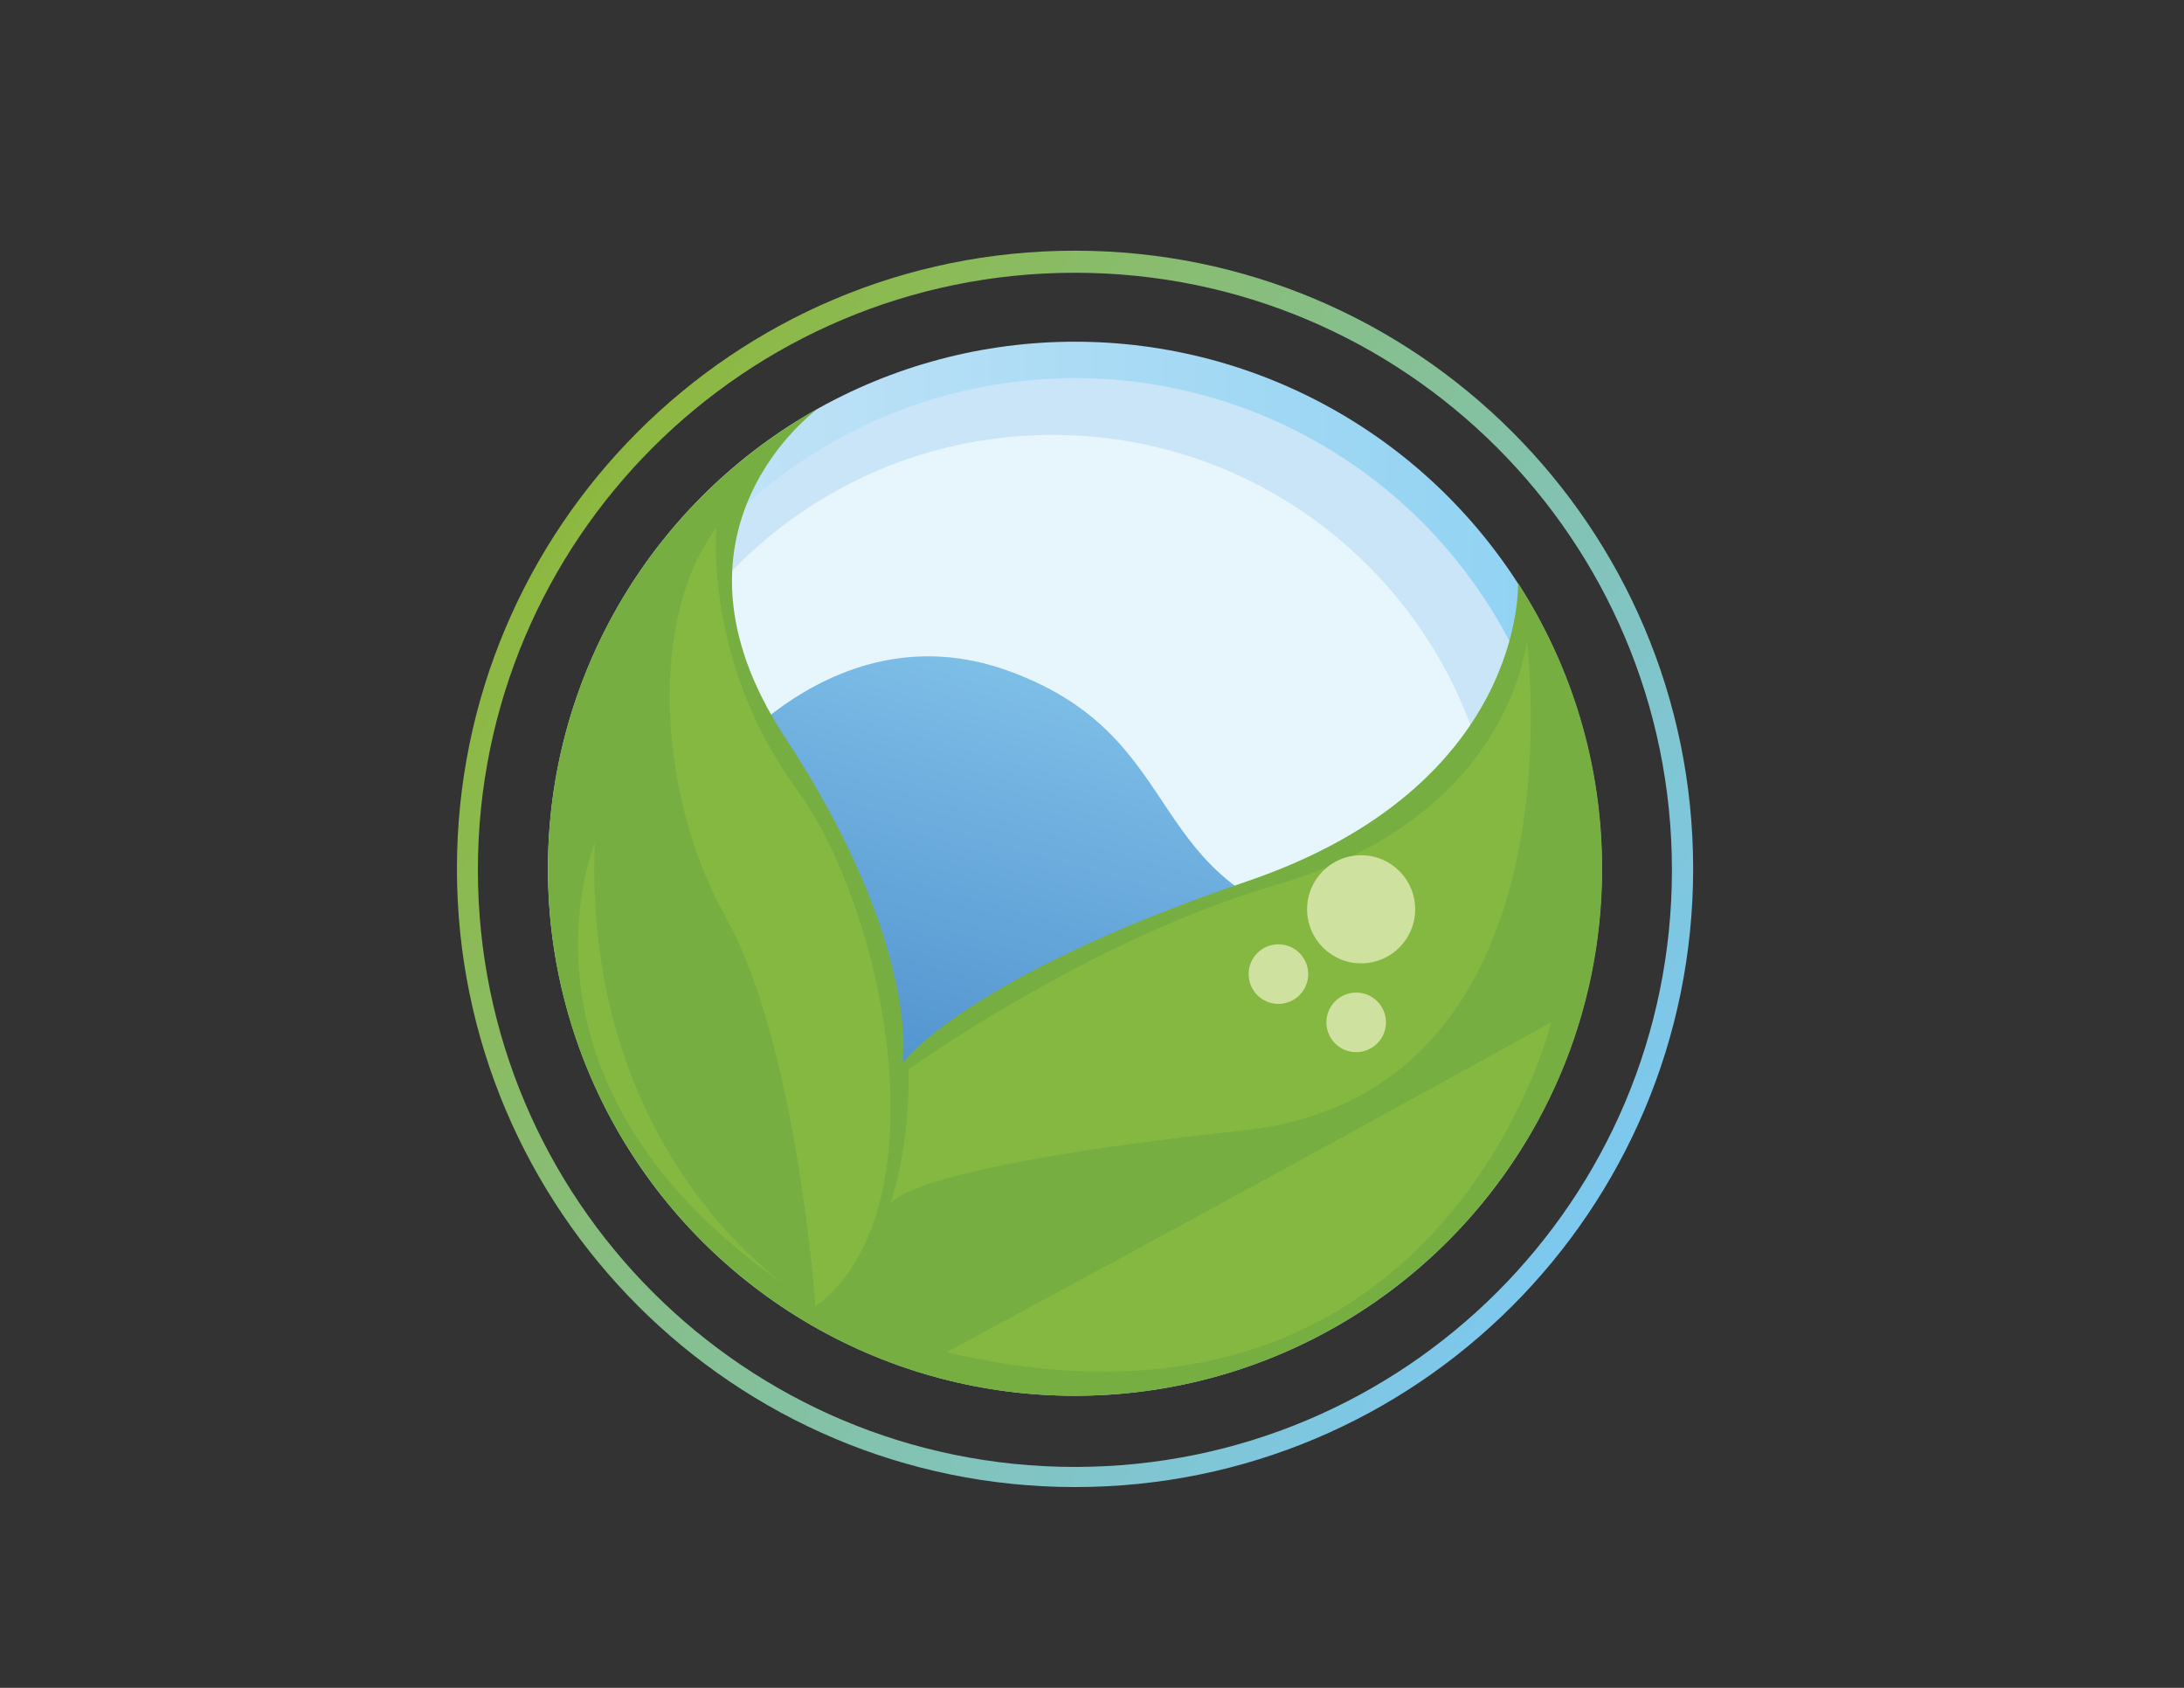 <svg id="Layer_1" xmlns="http://www.w3.org/2000/svg" viewBox="0 0 792 612"><rect x="0" y="0" width="792" height="612" fill="#333333" stroke="none"/><style>.st5{fill:#85b841}.st6{fill:#cfe19f}</style><g id="XMLID_145_"><linearGradient id="XMLID_2_" gradientUnits="userSpaceOnUse" x1="198.696" y1="315.049" x2="580.988" y2="315.049"><stop offset="0" stop-color="#cae6f8"/><stop offset="1" stop-color="#8dd1f2"/></linearGradient><circle id="XMLID_159_" cx="389.8" cy="315" r="191.1" fill="url(#XMLID_2_)"/><circle id="XMLID_158_" cx="389.8" cy="315" r="177.9" fill="#cbe5f8"/><linearGradient id="XMLID_3_" gradientUnits="userSpaceOnUse" x1="391.854" y1="204.731" x2="337.095" y2="398.1"><stop offset="0" stop-color="#8cccef"/><stop offset=".229" stop-color="#7dbee7"/><stop offset=".337" stop-color="#77b7e4"/><stop offset=".419" stop-color="#72b2e1"/><stop offset="1" stop-color="#5092ce"/></linearGradient><path id="XMLID_157_" fill="url(#XMLID_3_)" d="M252.6 286.9l69.3 128.4 152.9-93.8-108.7-101.9-51-4.1-25.1 21.8z"/><path id="XMLID_156_" d="M543.4 319.4c0-89.3-72.4-161.7-161.7-161.7-60.3 0-112.9 33-140.7 82l11.6 47.2s45.9-68.3 113.5-43.5 45.8 78.8 121.6 94.4l55.7-18.4z" fill="#e7f6fd"/><path id="XMLID_155_" d="M452.4 319.5c-103 35.1-125 65.9-125 65.9s6.5-43.1-42.8-118.2 12.1-119.1 12.1-119.1c-58.5 32.7-98 95.2-98 166.9 0 105.6 85.6 191.1 191.1 191.1S581 420.6 581 315c0-38.2-11.2-73.7-30.5-103.6 0 .1 3 73.6-98.1 108.1z" fill="#76ae42"/><g id="XMLID_150_"><path id="XMLID_154_" class="st5" d="M259.8 191.5s-4.6 48.4 28.8 94.2 53.6 153.8 7.1 188c0 0-6.5-94.6-32.5-141.1s-27-110.8-3.4-141.1z"/><path id="XMLID_153_" class="st5" d="M553.7 232.7s21.7 163.8-103 177.2-127.8 26.7-127.8 26.7 7.4-21.5 6.5-48.8c0 0 65.7-47.3 133.8-67.1s86.8-64.8 90.5-88z"/><path id="XMLID_152_" class="st5" d="M343.2 490.3s95-50.9 219.3-119.6c0 0-39.2 161.9-219.3 119.6z"/><path id="XMLID_151_" class="st5" d="M215.7 305.7s-37.1 88.6 71.7 162.1c0 0-76.1-48.5-71.7-162.1z"/></g><g id="XMLID_146_"><circle id="XMLID_149_" class="st6" cx="493.6" cy="329.7" r="19.6"/><circle id="XMLID_148_" class="st6" cx="463.6" cy="353.2" r="10.8"/><circle id="XMLID_147_" class="st6" cx="491.8" cy="370.7" r="10.8"/></g></g><linearGradient id="XMLID_4_" gradientUnits="userSpaceOnUse" x1="573.485" y1="443.637" x2="206.199" y2="186.461"><stop offset="0" stop-color="#7dc8ef"/><stop offset="1" stop-color="#8db83f"/></linearGradient><path id="XMLID_8_" d="M389.8 90.9C266 90.9 165.7 191.2 165.7 315s100.4 224.2 224.2 224.2S614 438.9 614 315c0-123.8-100.4-224.1-224.2-224.1zm0 441c-119.6 0-216.5-96.9-216.5-216.5S270.2 98.9 389.8 98.9s216.5 96.9 216.5 216.5c.1 119.6-96.9 216.5-216.5 216.5z" fill="url(#XMLID_4_)"/></svg>